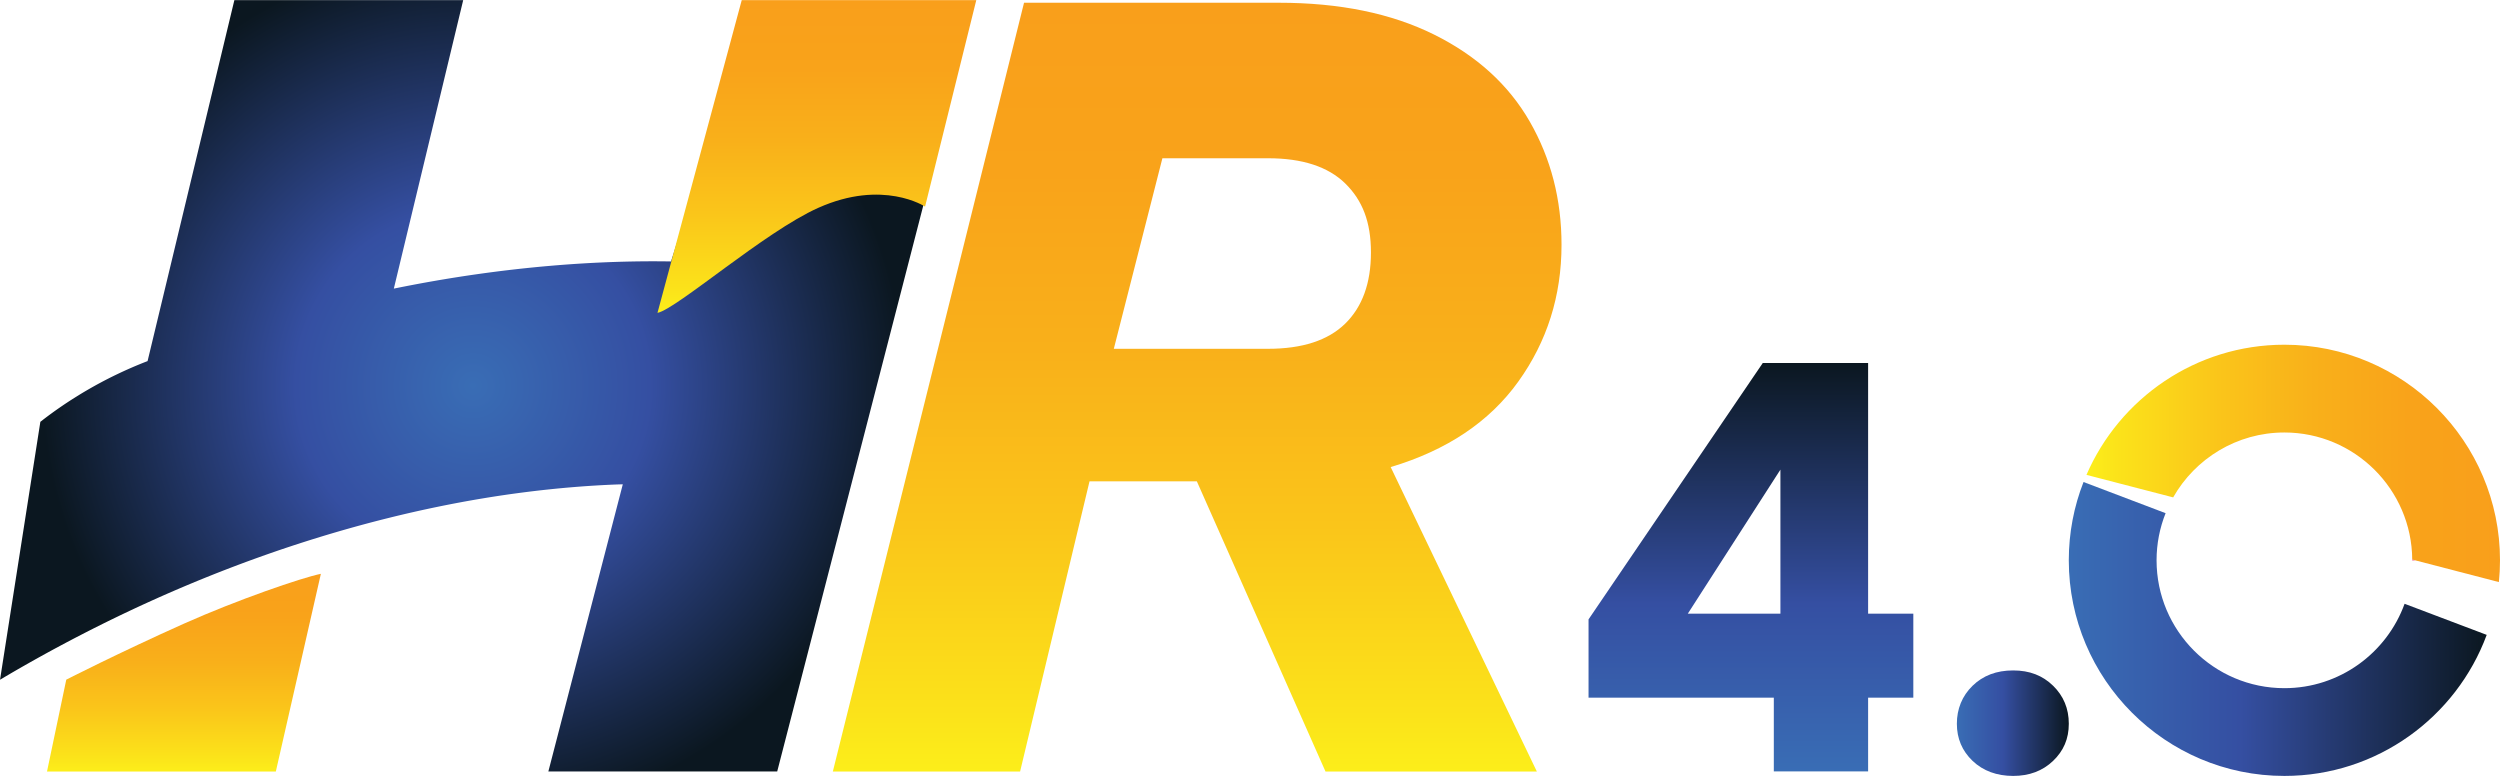 <svg xmlns="http://www.w3.org/2000/svg" viewBox="0 0 1920 596" xmlns:v="https://vecta.io/nano"><defs><linearGradient id="A" x1="1344.71" y1="592.42" x2="1344.71" y2="278.77" gradientUnits="userSpaceOnUse"><stop offset="0" stop-color="#396db5"/><stop offset=".41" stop-color="#354fa2"/><stop offset="1" stop-color="#0b1720"/></linearGradient><linearGradient id="B" x1="1502.87" y1="555.4" x2="1588.83" y2="555.4" href="#A"/><linearGradient id="C" x1="919.43" y1="592.52" x2="919.43" y2="2.11" gradientUnits="userSpaceOnUse"><stop offset="0" stop-color="#fcee1a"/><stop offset=".08" stop-color="#fbe21a"/><stop offset=".32" stop-color="#fac51a"/><stop offset=".55" stop-color="#f9b01a"/><stop offset=".78" stop-color="#f9a31a"/><stop offset="1" stop-color="#f99f1b"/></linearGradient><linearGradient id="D" x1="141.27" x2="141.27" y2="440.69" href="#C"/><radialGradient id="E" cx="363.3" cy="296.31" fx="363.3" fy="296.31" r="331.46" gradientUnits="userSpaceOnUse"><stop offset="0" stop-color="#396db5"/><stop offset=".41" stop-color="#354fa2"/><stop offset="1" stop-color="#0b1720"/></radialGradient><linearGradient id="F" x1="627.37" y1="240.3" x2="627.37" y2=".09" href="#C"/><linearGradient id="G" x1="1588.83" y1="483.05" x2="1909.79" y2="483.05" href="#A"/><linearGradient id="H" x1="1602.41" y1="355.89" x2="1920" y2="355.89" href="#C"/><path id="I" d="M1854.86 430.33h-2.27v-.58l2.27.58z"/></defs><path d="M1220 535.79v-60.11l133.82-196.91h80.89v192.55h34.72v64.47h-34.72v56.63h-72.42v-56.63H1220zm147.36-175.12l-71.14 110.65h71.14V360.67z" fill="url(#A)"/><path d="M1514.94 584.36c-8.05-7.69-12.07-17.2-12.07-28.53s4.02-21.34 12.07-29.18 18.42-11.76 31.13-11.76 22.66 3.92 30.7 11.76 12.07 17.58 12.07 29.18-4.02 20.84-12.07 28.53c-8.05 7.7-18.28 11.55-30.7 11.55s-23.08-3.85-31.13-11.55z" fill="url(#B)"/><path d="M1017.98 592.52l-98.81-222.87h-82.42l-53.31 222.87H639.62L786.46 2.11h195.8c46.54 0 86.2 8.13 119.01 24.39 32.8 16.27 57.32 38.56 73.58 66.86 16.26 28.32 24.4 59.86 24.4 94.62 0 39.25-11.08 74.3-33.23 105.13-22.16 30.84-54.81 52.71-97.98 65.6l112.26 233.81h-162.32zM855.4 267.88h118.44c26.35 0 46.11-6.44 59.29-19.34 13.16-12.89 19.76-31.12 19.76-54.67s-6.6-40.08-19.76-52.99c-13.19-12.89-32.95-19.34-59.29-19.34h-81.12l-37.31 146.34z" fill="url(#C)"/><path d="M50.9,521.97l-14.8,70.55h175.74l34.59-151.83c-14.75,2.99-64.35,20.03-105.38,38.37-49.75,22.27-90.15,42.91-90.15,42.91Z" fill="url(#D)"/><path d="M30.99 323.96c20.47-16.02 48.02-33.39 82.35-46.64L180 .09h175.74l-53.28 221.57c88.45-18.05 161.61-21.72 212.86-20.87l35.53-110.82h175.76L596.89 592.51H421.13l57.19-220.6 10.84-.28h-.12l-14.9.43c-21.02.8-45.18 2.63-72.01 6.08-39.59 5.09-88.71 14.32-144.69 30.76-15.04 4.41-30.59 9.35-46.58 14.85a1100.36 1100.36 0 0 0-49.27 18.35c-31.61 12.66-64.65 27.56-98.72 45.13A1183.18 1183.18 0 0 0 .02 522.04" fill="url(#E)"/><path d="M710.45 158.67L749.79.09H569.66L504.94 240.3c14.75-2.99 82.43-62.33 123.46-80.66 49.75-22.27 82.05-.97 82.05-.97z" fill="url(#F)"/><path d="M1909.79,487.58c-23.35,63.17-84.21,108.33-155.38,108.33-91.34,0-165.58-74.3-165.58-165.58,0-21.18,3.99-41.5,11.32-60.14l63.03,23.93c-4.48,11.22-6.94,23.4-6.94,36.21,0,54.12,44.01,98.18,98.18,98.18,42.42,0,78.63-27.06,92.3-64.81l63.07,23.88Z" fill="url(#G)"/><path d="M1920,430.33c0,5.63-.29,11.22-.87,16.71l-64.28-16.71-2.26-.58c-.34-53.88-44.25-97.6-98.18-97.6-36.59,0-68.56,20.13-85.42,49.84l-66.59-17.29c25.42-58.74,83.97-99.96,152.01-99.96,91.29,0,165.59,74.29,165.59,165.58Z" fill="url(#H)"/><g fill="#f27498"><use href="#I"/><use href="#I"/></g></svg>